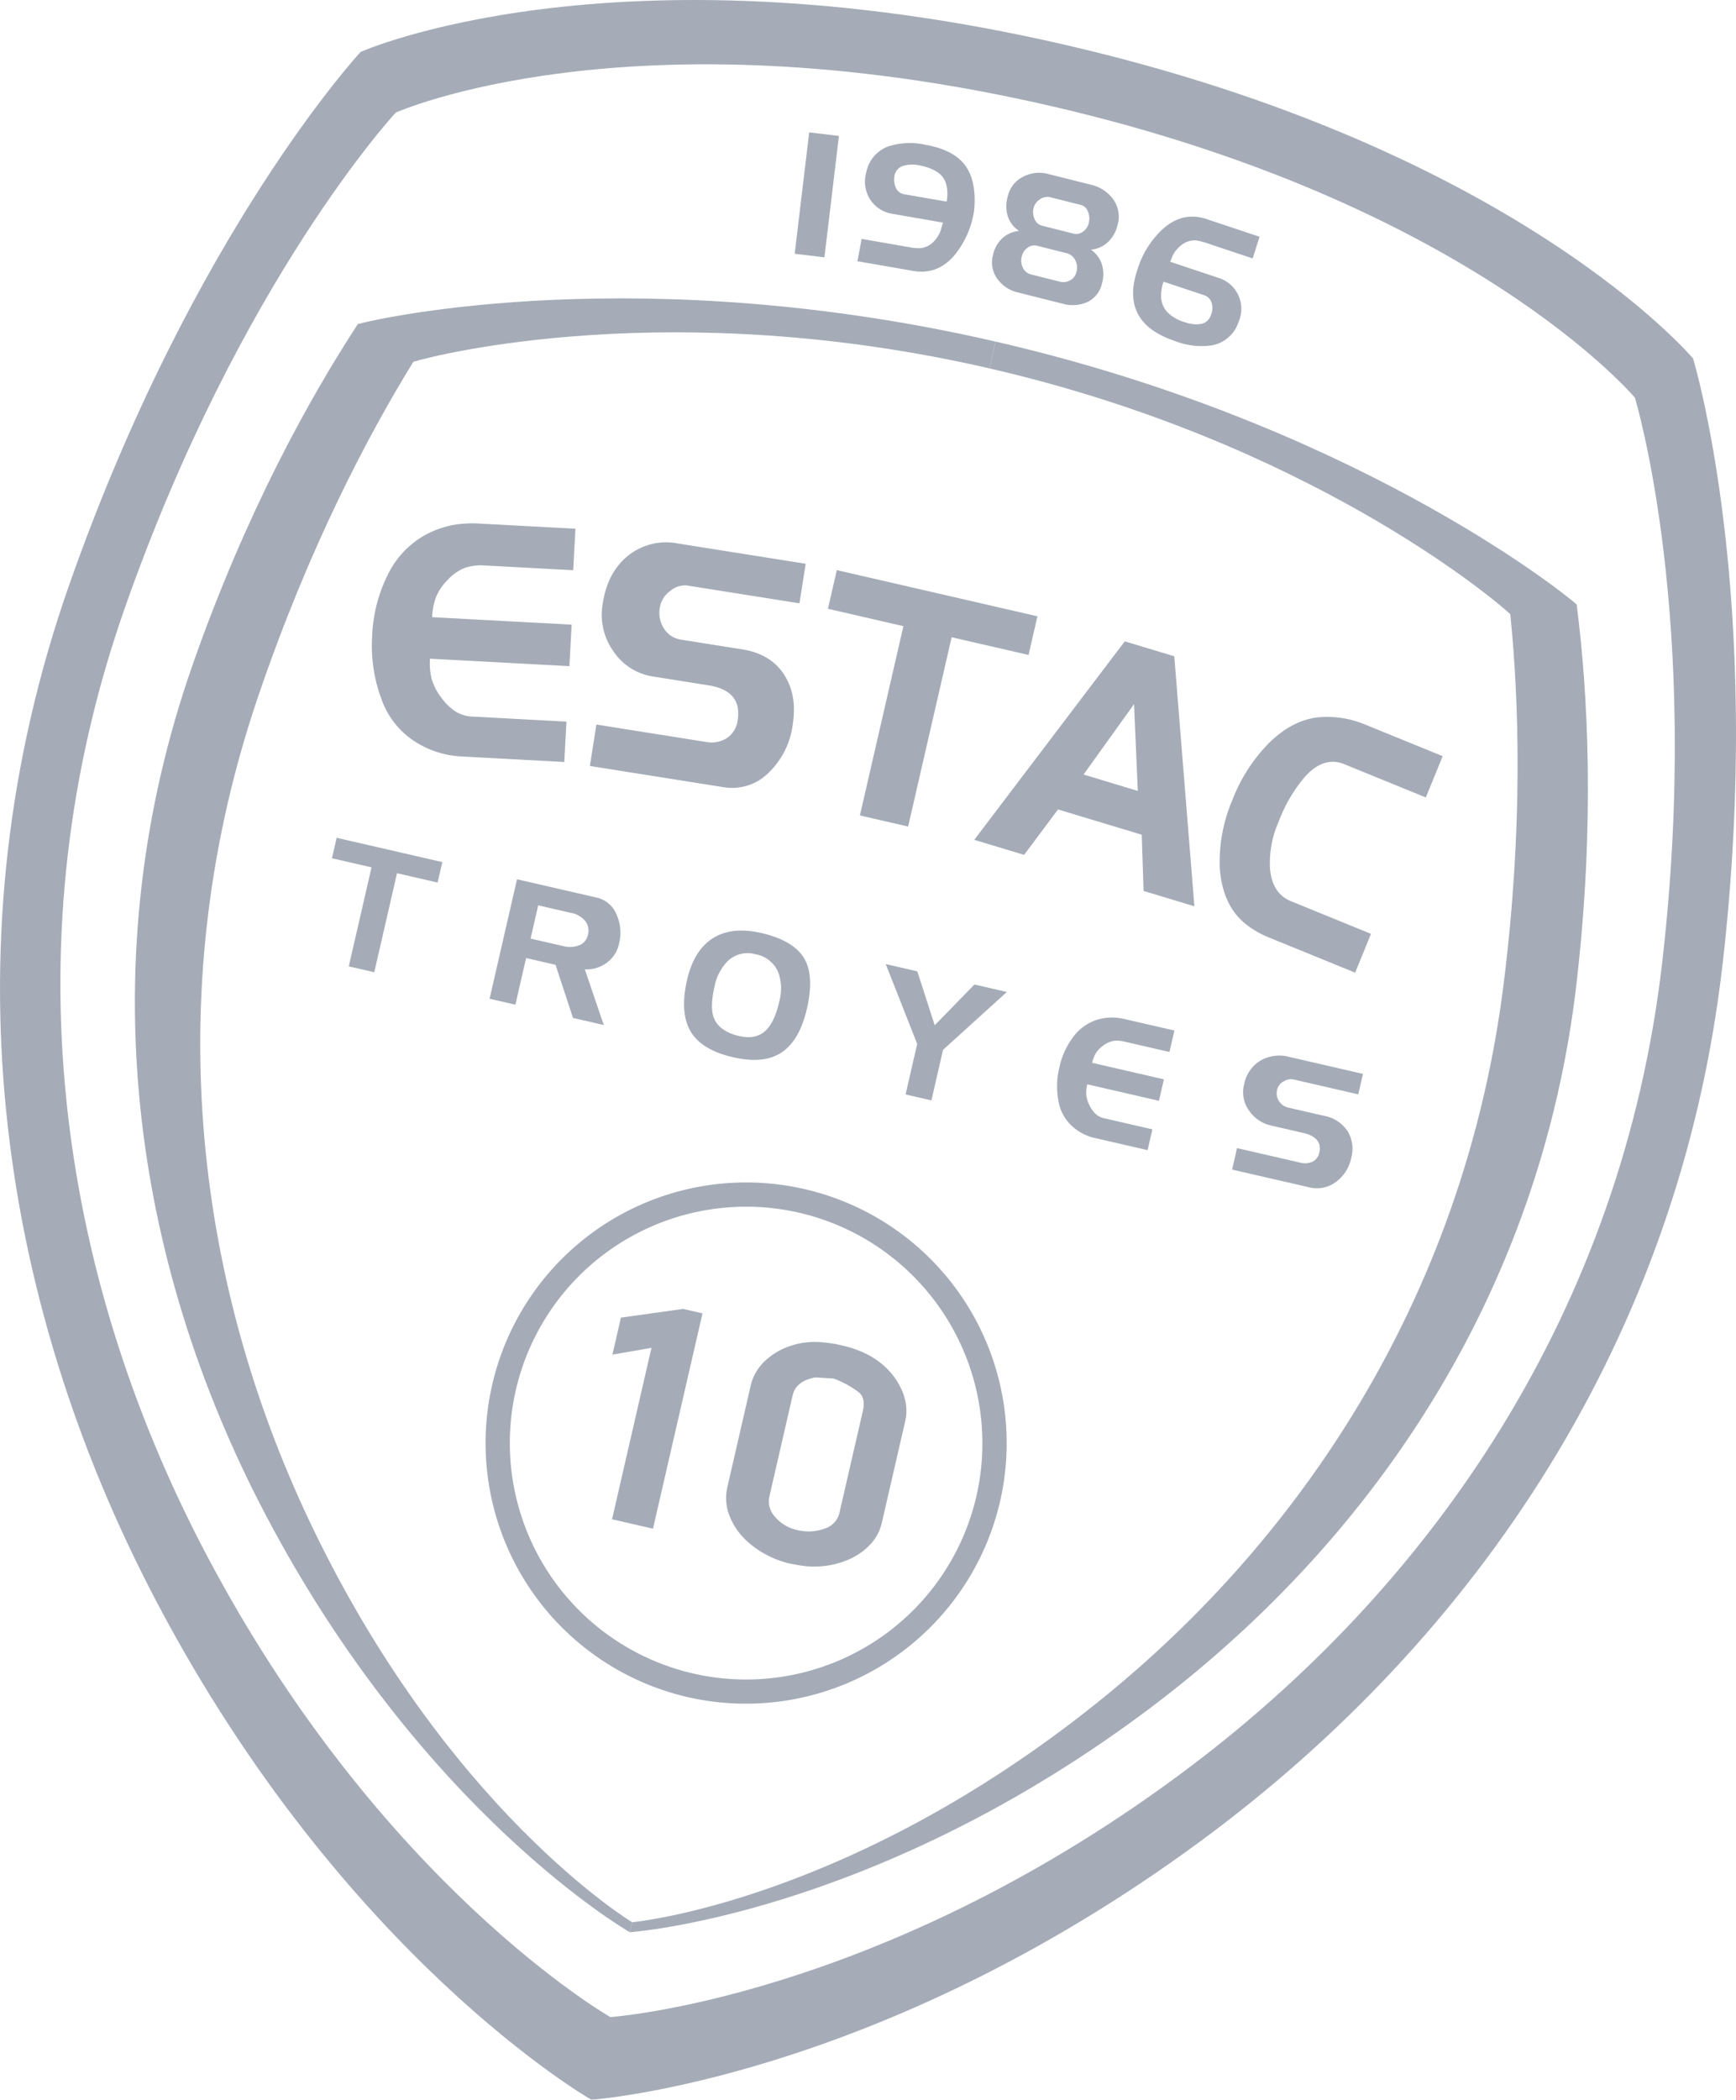<svg xmlns="http://www.w3.org/2000/svg" xmlns:xlink="http://www.w3.org/1999/xlink" width="430.072" height="519.98" viewBox="0 0 430.072 519.98">
  <defs>
    <clipPath id="clip-path">
      <rect id="Rectangle_6505" data-name="Rectangle 6505" width="430.072" height="519.98" fill="#06193a"/>
    </clipPath>
  </defs>
  <g id="Groupe_36248" data-name="Groupe 36248" opacity="0.36">
    <g id="Groupe_36247" data-name="Groupe 36247" clip-path="url(#clip-path)">
      <path id="Tracé_52839" data-name="Tracé 52839" d="M426.709,239.158c10.609-91.951-7.276-150.385-7.276-150.385s-43.55-51.907-155.892-77.747l0,0h0c-112.347-25.835-174.2,1.833-174.2,1.833s-41.611,44.75-72.24,132.1S-.98,320.966,38.628,396.353c46.478,88.469,107.7,123.536,107.856,123.624v0h0l0,0c.178-.013,70.57-4.813,151.024-64.09,68.56-50.511,118.586-124.782,129.193-216.732M291.655,439.906c-74.82,55.119-140.276,59.588-140.455,59.6v0l0,0h0v0c-.155-.089-57.085-32.7-100.307-114.969C14.051,314.426,2.379,231.97,30.861,150.735S98.043,27.884,98.043,27.884s57.523-25.73,162-1.7l0,0h0c104.477,24.03,144.979,72.3,144.979,72.3s16.632,54.341,6.767,139.859S355.414,392.931,291.655,439.906" transform="translate(0 0)" fill="#06193a"/>
      <path id="Tracé_52840" data-name="Tracé 52840" d="M195.841,600.584h0l-.006,0Z" transform="translate(-39.809 -122.085)" fill="#06193a"/>
      <path id="Tracé_52841" data-name="Tracé 52841" d="M165.119,494.876l0-.006c-.14-.079-45.947-27.784-79.856-99.173-28.9-60.844-37.153-132.885-12.752-204.463,12.576-36.895,27.195-64.587,38.416-82.784,5.72-1.78,64.182-16.432,142.663,1.617l.027.007,1.526-6.64-.029-.006c-87.2-20.053-151.634-6.05-157.933-4.329-12.07,18.492-27.716,46.678-40.928,84.359C30.616,256.57,41.122,330.774,74.276,393.875c38.89,74.034,90.116,103.383,90.275,103.474v0Z" transform="translate(-8.526 -18.853)" fill="#06193a"/>
      <path id="Tracé_52842" data-name="Tracé 52842" d="M195.834,600.581l0,0Z" transform="translate(-39.809 -122.085)" fill="#06193a"/>
      <path id="Tracé_52843" data-name="Tracé 52843" d="M430.383,265.034c4.578-39.67,2.815-71.859.034-93.766-4.94-4.319-56.826-45.051-143.982-65.1l-1.528,6.638c78.438,18.047,124.669,56.751,129.062,60.87,2.146,21.272,3.2,52.566-1.611,91.249-9.317,75.046-48.212,136.247-100.788,178.352-61.689,49.4-115,54.313-115.158,54.325v0l-.569,2.469v0c.177-.013,59.079-4.036,126.406-53.643,57.386-42.279,99.257-104.439,108.134-181.4" transform="translate(-39.811 -21.581)" fill="#06193a"/>
      <path id="Tracé_52844" data-name="Tracé 52844" d="M196.41,597.479l-.006,0h0l-.567,2.468v0l0,0h.006v0Z" transform="translate(-39.809 -121.454)" fill="#06193a"/>
      <path id="Tracé_52845" data-name="Tracé 52845" d="M307.63,112.8l1.528-6.638-.009,0-1.526,6.64Z" transform="translate(-62.533 -21.58)" fill="#06193a"/>
      <path id="Tracé_52846" data-name="Tracé 52846" d="M196.555,597.478v0l-.007,0Z" transform="translate(-39.954 -121.453)" fill="#06193a"/>
      <path id="Tracé_52847" data-name="Tracé 52847" d="M196.546,597.476h0v-.006Z" transform="translate(-39.953 -121.452)" fill="#06193a"/>
      <path id="Tracé_52848" data-name="Tracé 52848" d="M201.07,494.986a64.547,64.547,0,1,1,77.371-48.441,64.623,64.623,0,0,1-77.371,48.441m27.588-119.958a58.542,58.542,0,1,0,43.93,70.169,58.609,58.609,0,0,0-43.93-70.169" transform="translate(-30.691 -74.71)" fill="#06193a"/>
      <path id="Tracé_52849" data-name="Tracé 52849" d="M192.511,409l-2.106,9.156,9.673-1.675-9.764,42.455,10.143,2.333,12.264-53.328-4.788-1.1Z" transform="translate(-38.687 -82.702)" fill="#06193a"/>
      <path id="Tracé_52850" data-name="Tracé 52850" d="M268,426.627c-2.822-4.328-7.313-7.225-13.351-8.617a32.626,32.626,0,0,0-6.794-.915,19.172,19.172,0,0,0-6.384,1.072,16.578,16.578,0,0,0-6.285,3.866,12.05,12.05,0,0,0-3.31,5.853l-5.788,25.171a12.1,12.1,0,0,0,.488,7,16.883,16.883,0,0,0,4.377,6.374,23.7,23.7,0,0,0,9.977,5.4l.039.013c1.017.232,1.981.42,2.853.552a21.609,21.609,0,0,0,13.23-1.824c4.012-2.111,6.475-5.043,7.318-8.715l5.789-25.166c.753-3.273.026-6.656-2.159-10.067m-8.368,7.693-5.767,25.07a5.352,5.352,0,0,1-3.605,3.917,11.721,11.721,0,0,1-6.979.355,10.019,10.019,0,0,1-5.538-3.425A5.574,5.574,0,0,1,236.5,455.4l5.764-25.07c.547-2.374,2.383-3.834,5.6-4.444l4.5.271a23.245,23.245,0,0,1,6.42,3.526c1.066.962,1.341,2.479.845,4.642" transform="translate(-45.897 -84.786)" fill="#06193a"/>
      <path id="Tracé_52851" data-name="Tracé 52851" d="M163.308,221.769l-25.595-1.37a23.494,23.494,0,0,1-11.235-3.579,20.628,20.628,0,0,1-8.5-10.713,37.809,37.809,0,0,1-2.269-15.593,37.177,37.177,0,0,1,3.777-14.939,22.578,22.578,0,0,1,9.738-10.235,25.2,25.2,0,0,1,6.329-2.226,28.07,28.07,0,0,1,6.81-.383l23.7,1.268-.547,10.278-21.9-1.17a12.569,12.569,0,0,0-4.965.6,11.311,11.311,0,0,0-4.133,2.866,13.535,13.535,0,0,0-2.915,4.164,15.631,15.631,0,0,0-1.023,5.17l34.547,1.847-.55,10.281-34.548-1.848a16.269,16.269,0,0,0,.4,4.929,13.562,13.562,0,0,0,2.221,4.45,14.364,14.364,0,0,0,3.515,3.571,8.66,8.66,0,0,0,4.506,1.394l23.169,1.238Z" transform="translate(-23.509 -33.069)" fill="#06193a"/>
      <path id="Tracé_52852" data-name="Tracé 52852" d="M233.679,213.711a20.078,20.078,0,0,1-6.05,12,12.745,12.745,0,0,1-11.143,3.5l-33.073-5.246,1.627-10.26,27.194,4.314a7.151,7.151,0,0,0,4.9-.819,6.208,6.208,0,0,0,2.9-4.583q1.153-7.3-7.256-8.63l-13.8-2.189a14.43,14.43,0,0,1-9.659-6.126,15.631,15.631,0,0,1-2.681-12.124q1.212-7.659,6.337-11.733a15.1,15.1,0,0,1,12.312-2.938l31.6,5.011-1.551,9.8-27.85-4.419a5.584,5.584,0,0,0-4.1,1.307,6.212,6.212,0,0,0-2.632,4.2,7.049,7.049,0,0,0,1.057,5.2,5.924,5.924,0,0,0,4.136,2.695l15.187,2.407q7.027,1.114,10.362,6.2t2.173,12.426" transform="translate(-37.284 -34.279)" fill="#06193a"/>
      <path id="Tracé_52853" data-name="Tracé 52853" d="M307.149,198.217l-19.059-4.383L277.308,240.71l-11.947-2.746,10.78-46.878-18.7-4.3,2.2-9.577,49.7,11.432Z" transform="translate(-52.333 -36.023)" fill="#06193a"/>
      <path id="Tracé_52854" data-name="Tracé 52854" d="M357.478,264.958l-12.587-3.8-.462-13.924-20.739-6.258-8.4,11.246L302.938,248.5l37.291-49.157,12.266,3.7Zm-14.021-28.571-.932-21.494L330.017,232.33Z" transform="translate(-61.581 -40.521)" fill="#06193a"/>
      <path id="Tracé_52855" data-name="Tracé 52855" d="M412.808,286.171,391.3,277.4a22.829,22.829,0,0,1-6.026-3.615q-5.358-4.6-6.006-13.513a38.908,38.908,0,0,1,3.181-16.993,40.906,40.906,0,0,1,9.149-14.116q6.207-6.033,13.2-6.308a24.5,24.5,0,0,1,10.251,1.773l19.443,7.927-4.172,10.225-20.211-8.243q-4.979-2.03-9.6,2.965a36.948,36.948,0,0,0-6.665,11.309,25.155,25.155,0,0,0-2.129,11.554q.513,6.2,5.182,8.1l19.834,8.087Z" transform="translate(-77.086 -45.298)" fill="#06193a"/>
      <path id="Tracé_52856" data-name="Tracé 52856" d="M129.392,271.49l-10.057-2.314L113.7,293.7l-6.318-1.454,5.638-24.518-9.807-2.256,1.166-5.069,26.183,6.02Z" transform="translate(-20.98 -52.933)" fill="#06193a"/>
      <path id="Tracé_52857" data-name="Tracé 52857" d="M180.518,309.393,172.9,307.64l-4.331-13.159-7.287-1.674-2.656,11.551-6.4-1.471,6.8-29.589,19.728,4.535a6.936,6.936,0,0,1,4.9,4.13,10.974,10.974,0,0,1,.657,7.241,7.869,7.869,0,0,1-3.093,4.8,8.409,8.409,0,0,1-5.394,1.6Zm-3.937-22.3a3.906,3.906,0,0,0-.675-3.493,6.057,6.057,0,0,0-3.521-1.981l-8.106-1.865-1.894,8.23,8.28,1.9a6.324,6.324,0,0,0,3.47-.13,3.525,3.525,0,0,0,2.446-2.664" transform="translate(-30.943 -55.555)" fill="#06193a"/>
      <path id="Tracé_52858" data-name="Tracé 52858" d="M243.141,308.587q-1.995,8.663-7.225,11.4-4.257,2.193-11.052.63-7.512-1.727-10.318-6.038-3.027-4.723-1.084-13.173,1.593-6.924,5.962-9.99,4.789-3.326,12.429-1.568,8.363,1.923,10.872,6.747,2.193,4.263.417,11.992m-6.861-1.755a11.8,11.8,0,0,0-.3-7.4,7.467,7.467,0,0,0-5.6-4.328,7.094,7.094,0,0,0-6.85,1.687,12.239,12.239,0,0,0-3.286,6.351q-1.1,4.793-.273,7.4,1.212,3.632,6.422,4.827,4.36,1,6.846-1.686,1.958-2.1,3.048-6.849" transform="translate(-43.237 -58.796)" fill="#06193a"/>
      <path id="Tracé_52859" data-name="Tracé 52859" d="M305.422,306.565,289.61,320.9l-2.879,12.518-6.4-1.474,2.877-12.516-7.791-19.766,7.82,1.8,4.315,13.343,9.836-10.086Z" transform="translate(-55.986 -60.915)" fill="#06193a"/>
      <path id="Tracé_52860" data-name="Tracé 52860" d="M351.121,349.112l-13.151-3.025a12.406,12.406,0,0,1-5.505-2.869,10.819,10.819,0,0,1-3.439-6.307,19.8,19.8,0,0,1,.226-8.272,19.453,19.453,0,0,1,3.306-7.384,11.865,11.865,0,0,1,5.972-4.41,13.273,13.273,0,0,1,3.483-.579,14.812,14.812,0,0,1,3.566.418l12.178,2.8-1.225,5.318-11.259-2.589a6.79,6.79,0,0,0-2.63-.151,5.989,5.989,0,0,0-2.394,1.071,6.987,6.987,0,0,0-1.876,1.838,7.868,7.868,0,0,0-.982,2.518l17.763,4.083-1.224,5.32-17.762-4.085a8.458,8.458,0,0,0-.234,2.6,7.045,7.045,0,0,0,.747,2.51,7.56,7.56,0,0,0,1.5,2.169,4.539,4.539,0,0,0,2.209,1.133l11.912,2.738Z" transform="translate(-66.816 -64.289)" fill="#06193a"/>
      <path id="Tracé_52861" data-name="Tracé 52861" d="M412.64,353.43a9.807,9.807,0,0,1-3.86,6.01,7.828,7.828,0,0,1-6.573,1.288l-19.093-4.392,1.224-5.321,15.7,3.612a4.4,4.4,0,0,0,2.856-.19,3.117,3.117,0,0,0,1.817-2.275q.868-3.784-3.967-4.9l-7.974-1.833a8.921,8.921,0,0,1-5.452-3.7,7.768,7.768,0,0,1-1.228-6.5,8.816,8.816,0,0,1,4-5.853,9.354,9.354,0,0,1,7.207-.939l18.242,4.2-1.165,5.07-16.081-3.7a3.383,3.383,0,0,0-2.39.492,3.122,3.122,0,0,0-1.637,2.08,3.512,3.512,0,0,0,.473,2.793,3.63,3.63,0,0,0,2.308,1.614l8.783,2.02a8.94,8.94,0,0,1,5.876,3.776,8.408,8.408,0,0,1,.929,6.643" transform="translate(-77.879 -66.701)" fill="#06193a"/>
      <rect id="Rectangle_6504" data-name="Rectangle 6504" width="30.278" height="7.42" transform="translate(196.872 62.844) rotate(-83.18)" fill="#06193a"/>
      <path id="Tracé_52862" data-name="Tracé 52862" d="M295.537,61.069A22.844,22.844,0,0,1,290.8,72.083Q286.56,77.2,280.44,76.134l-13.826-2.4,1.048-5.532,11.049,1.92.9.156a10.53,10.53,0,0,0,2.742.209,5.332,5.332,0,0,0,2.624-1.139,6.594,6.594,0,0,0,1.632-1.907,6.39,6.39,0,0,0,.818-2.052l.386-1.217L275.46,62.025A8.052,8.052,0,0,1,269.9,58.65a8.21,8.21,0,0,1-1.254-6.261,5.665,5.665,0,0,1,.184-.8,8.541,8.541,0,0,1,5.505-6.313,17.461,17.461,0,0,1,9.021-.4q6.719,1.165,9.665,4.76,3.2,3.941,2.512,11.437m-6.819-2.107a9.838,9.838,0,0,0-.061-4.124,5.372,5.372,0,0,0-1.947-2.978,9.266,9.266,0,0,0-2.009-1.085,13.09,13.09,0,0,0-2.767-.783,8.081,8.081,0,0,0-3.925.1,3.121,3.121,0,0,0-2.225,2.6,4.747,4.747,0,0,0,.258,2.6,2.786,2.786,0,0,0,2.165,1.848Z" transform="translate(-54.197 -9.043)" fill="#06193a"/>
      <path id="Tracé_52863" data-name="Tracé 52863" d="M339.577,66.62a8.492,8.492,0,0,1-2.395,4.251,7.1,7.1,0,0,1-4.21,1.882,7.081,7.081,0,0,1,2.672,3.508,8.215,8.215,0,0,1,.075,4.776,6.645,6.645,0,0,1-3.565,4.643,8.847,8.847,0,0,1-6.183.453l-11.08-2.787a8.655,8.655,0,0,1-5.076-3.332,6.824,6.824,0,0,1-1.111-5.909,7.844,7.844,0,0,1,2.307-4.178,7.237,7.237,0,0,1,4.156-1.836,6.82,6.82,0,0,1-2.813-3.67,8.561,8.561,0,0,1,.023-4.914,7.13,7.13,0,0,1,3.757-4.8,8.569,8.569,0,0,1,6.261-.7l10.516,2.647a9.341,9.341,0,0,1,5.625,3.686,7.345,7.345,0,0,1,1.041,6.275M329.4,78.2a3.9,3.9,0,0,0-.33-2.887,3.268,3.268,0,0,0-2.157-1.7l-7.267-1.828a2.773,2.773,0,0,0-2.339.457,3.56,3.56,0,0,0-1.46,2.146,3.94,3.94,0,0,0,.27,2.851,3,3,0,0,0,2.015,1.641l7.014,1.764a3.59,3.59,0,0,0,2.651-.288,3.178,3.178,0,0,0,1.6-2.156m3.025-12.018a4.505,4.505,0,0,0-.184-2.845,2.637,2.637,0,0,0-1.856-1.691l-7.456-1.876a3.129,3.129,0,0,0-2.563.492,3.541,3.541,0,0,0-1.591,2.135,4.105,4.105,0,0,0,.243,2.772,2.737,2.737,0,0,0,1.869,1.651l7.707,1.939a2.8,2.8,0,0,0,2.376-.451,3.561,3.561,0,0,0,1.456-2.126" transform="translate(-62.704 -10.919)" fill="#06193a"/>
      <path id="Tracé_52864" data-name="Tracé 52864" d="M378.328,93.78A8.481,8.481,0,0,1,371.9,99.2a17.789,17.789,0,0,1-9-.988q-6.583-2.194-9.01-6.154-2.831-4.547-.5-11.532A22.672,22.672,0,0,1,359.7,70.394q4.945-4.418,10.831-2.456l13.129,4.378-1.7,5.368-10.678-3.561a19.6,19.6,0,0,0-3.189-.883,5.145,5.145,0,0,0-3.113.68,7.171,7.171,0,0,0-1.86,1.6A5.769,5.769,0,0,0,362,77.357l-.473,1.154,11.827,3.946a8.028,8.028,0,0,1,5.287,10.512,6.916,6.916,0,0,1-.317.811m-6.715-2.1A4.168,4.168,0,0,0,371.861,89a2.8,2.8,0,0,0-1.887-2.193l-10.091-3.365a10.153,10.153,0,0,0-.579,4.149,5.878,5.878,0,0,0,1.475,3.365,9.8,9.8,0,0,0,4.357,2.509,8.014,8.014,0,0,0,3.886.471,3.159,3.159,0,0,0,2.591-2.262" transform="translate(-71.624 -13.688)" fill="#06193a"/>
    </g>
  </g>
</svg>
